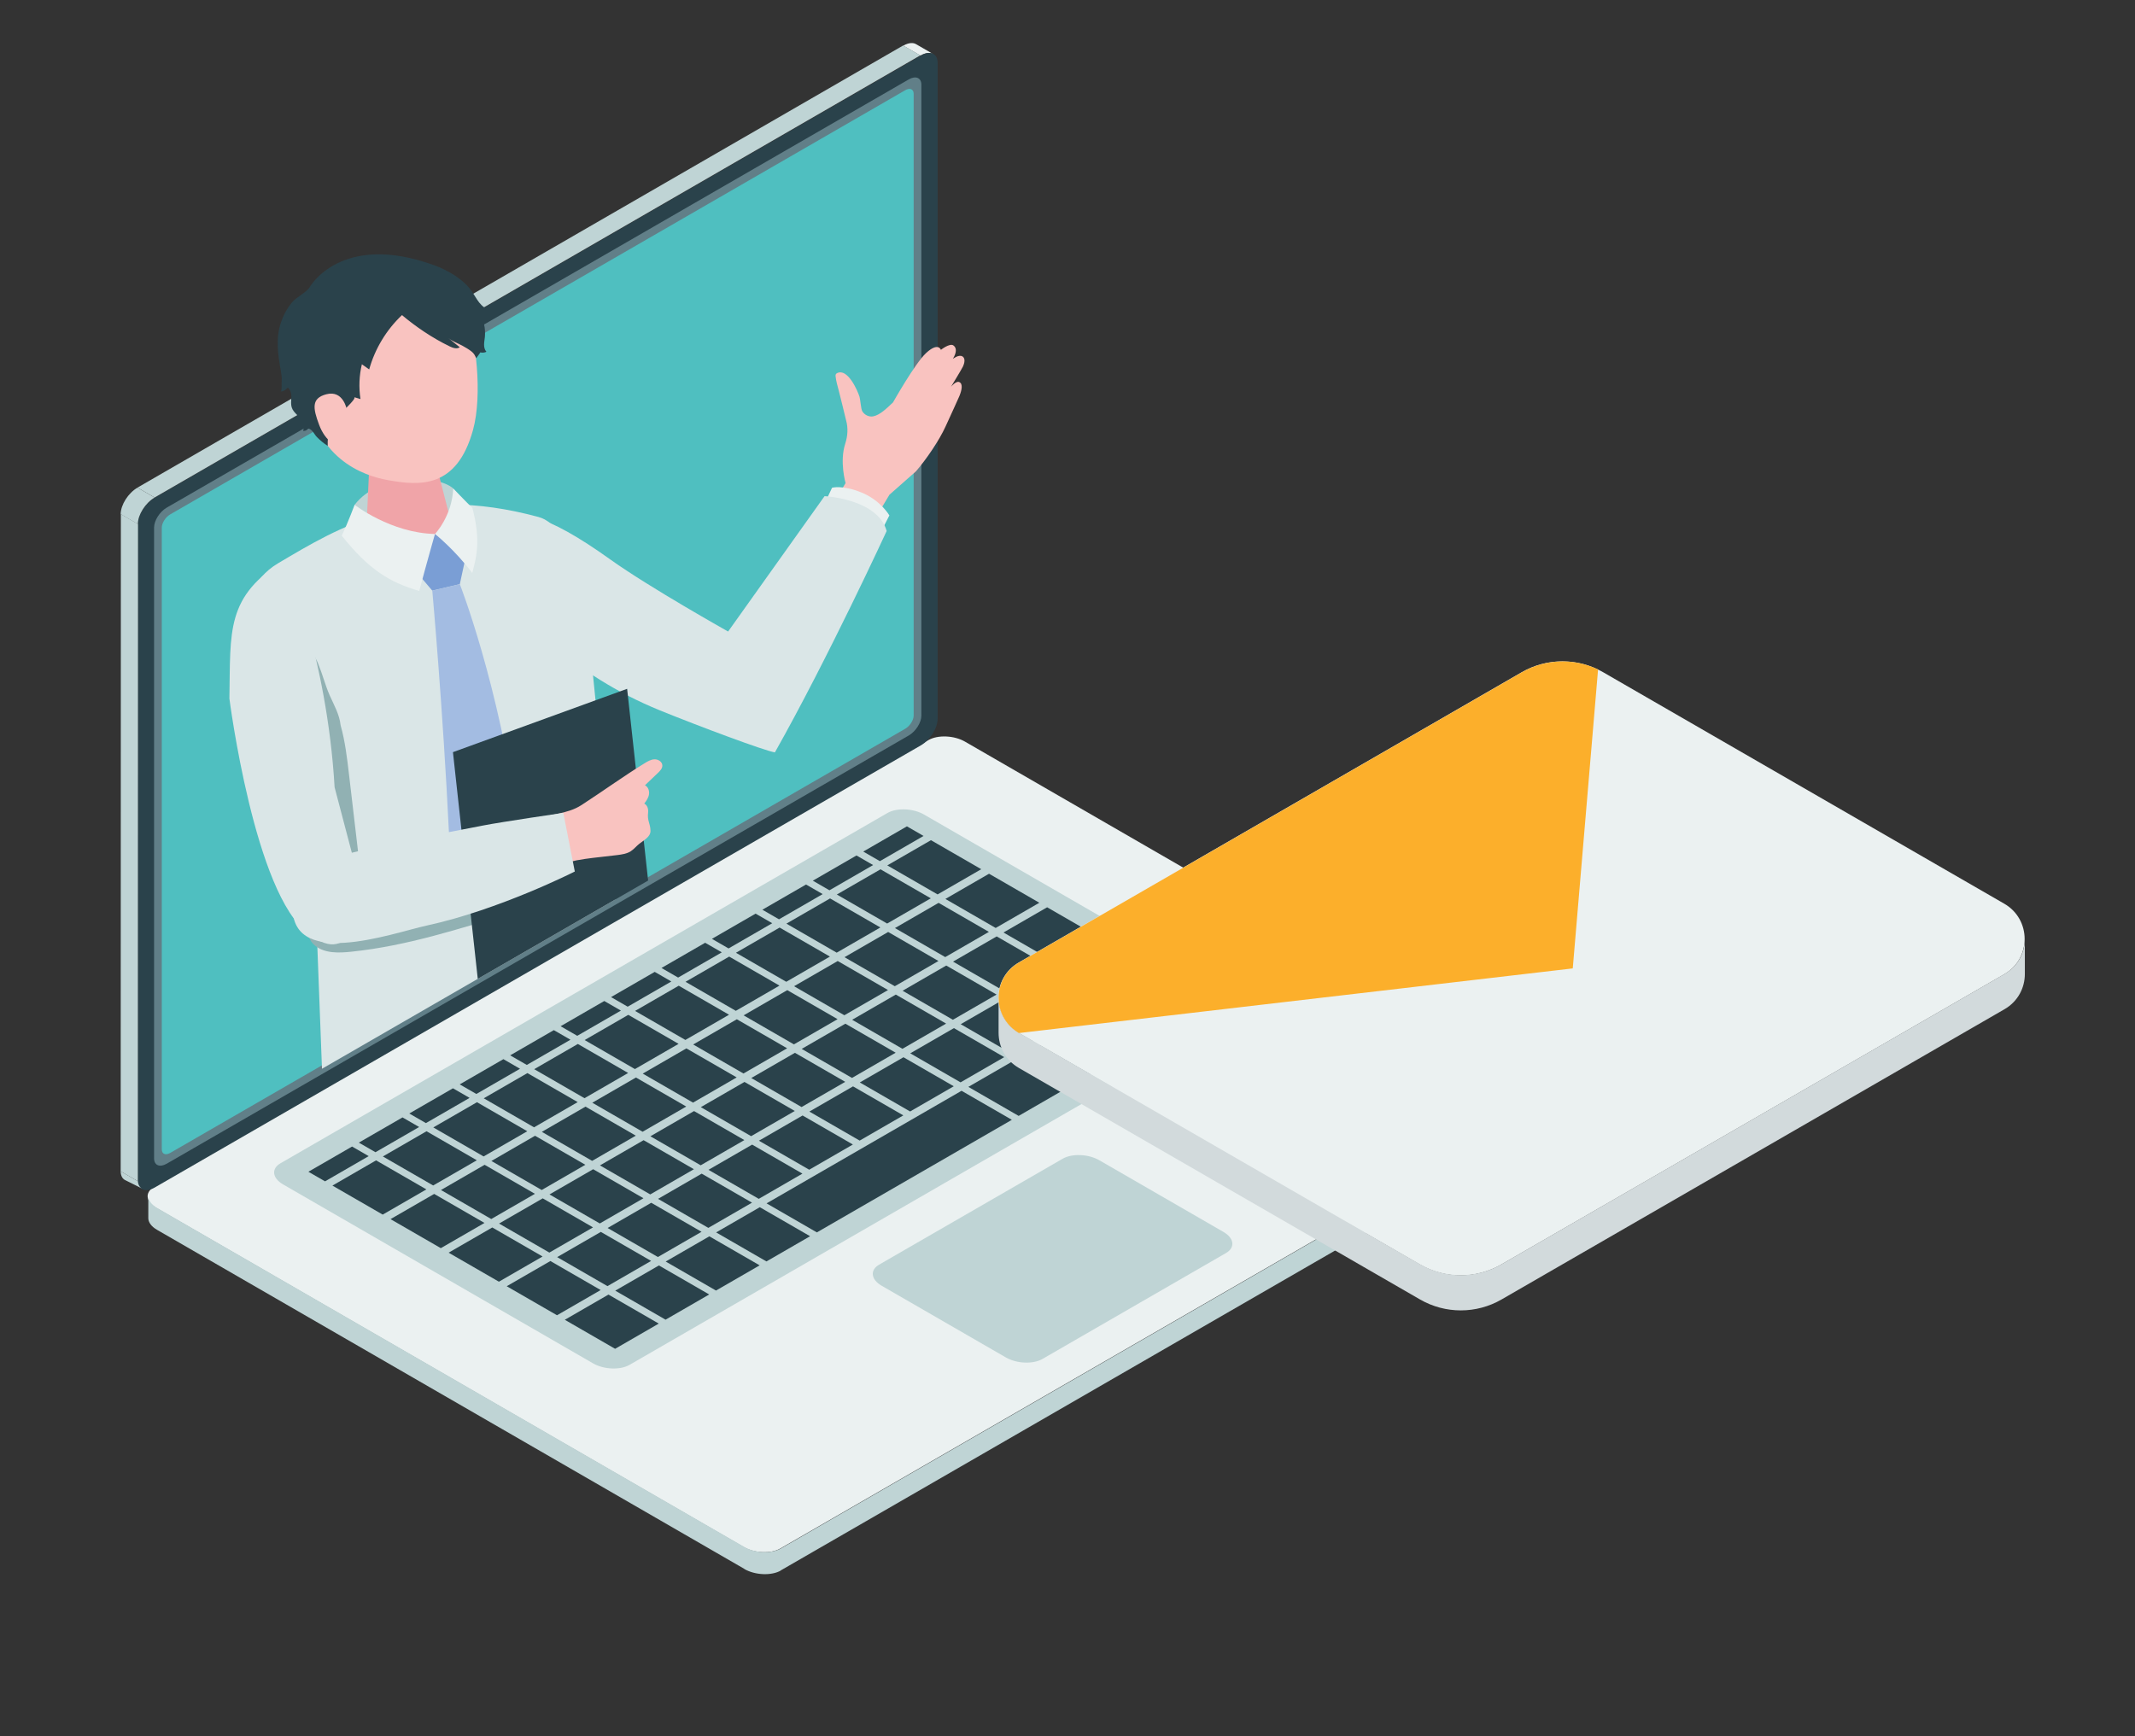<?xml version="1.0" encoding="UTF-8" standalone="no"?>
<!DOCTYPE svg PUBLIC "-//W3C//DTD SVG 1.1//EN" "http://www.w3.org/Graphics/SVG/1.1/DTD/svg11.dtd">
<svg width="100%" height="100%" viewBox="0 0 241 196" version="1.1" xmlns="http://www.w3.org/2000/svg" xmlns:xlink="http://www.w3.org/1999/xlink" xml:space="preserve" xmlns:serif="http://www.serif.com/" style="fill-rule:evenodd;clip-rule:evenodd;stroke-linejoin:round;stroke-miterlimit:2;">
    <rect x="0" y="0" width="241" height="196" fill="#333333" stroke="none"/>
    <g transform="matrix(1,0,0,1,-769,-7105)">
        <g transform="matrix(1.122,0,0,0.916,594.932,596.491)">
            <rect id="flow_i03" x="156" y="7104.07" width="213.935" height="213.935" style="fill:none;"/>
            <g id="flow_i031" serif:id="flow_i03">
                <g transform="matrix(0.891,0,0,1.091,-530.32,-651.072)">
                    <g transform="matrix(0.21,-0.736,-0.736,-0.21,874.071,7113.52)">
                        <path d="M-2.38,-1.575C-2.209,-1.054 -2.44,-0.392 -3.091,0.239L-2.38,3.07C-1.744,2.454 -1.51,1.809 -1.659,1.293L-2.38,-1.575Z" style="fill:rgb(235,241,241);fill-rule:nonzero;"/>
                    </g>
                    <g transform="matrix(0.766,0,0,0.766,944.853,7243.56)">
                        <path d="M0,-12.587L-114.151,53.318C-115.535,54.117 -117.95,54.018 -119.544,53.098L-206.083,3.115C-207.677,2.194 -207.847,0.799 -206.463,-0L-92.312,-65.904C-90.928,-66.704 -88.513,-66.605 -86.919,-65.684L-0.38,-15.701C1.214,-14.78 1.384,-13.386 0,-12.587" style="fill:rgb(235,241,241);fill-rule:nonzero;"/>
                    </g>
                    <g transform="matrix(0.766,0,0,0.766,907.75,7252.33)">
                        <path d="M0,-1.713L-27.055,13.907C-28.439,14.706 -30.853,14.607 -32.448,13.687L-50.752,3.115C-52.346,2.194 -52.517,0.799 -51.132,-0L-24.078,-15.62C-22.694,-16.419 -20.279,-16.32 -18.685,-15.4L-0.38,-4.827C1.214,-3.906 1.384,-2.512 0,-1.713" style="fill:rgb(191,212,213);fill-rule:nonzero;"/>
                    </g>
                    <g transform="matrix(0.766,0,0,0.766,908.937,7240.88)">
                        <path d="M0,-21.931L-89.466,29.722C-90.85,30.522 -93.265,30.423 -94.859,29.502L-140.548,3.113C-142.142,2.193 -142.313,0.798 -140.928,-0.001L-51.462,-51.655C-50.078,-52.453 -47.664,-52.355 -46.069,-51.434L-0.38,-25.045C1.214,-24.124 1.384,-22.73 0,-21.931" style="fill:rgb(191,212,213);fill-rule:nonzero;"/>
                    </g>
                    <g transform="matrix(-0.663,0.383,0.383,0.663,896.346,7225.07)">
                        <path d="M-12.787,3.992L-5.351,3.992L-1.07,-3.426L-8.506,-3.426L-12.787,3.992Z" style="fill:rgb(42,66,75);fill-rule:nonzero;"/>
                    </g>
                    <g transform="matrix(-0.663,0.383,0.383,0.663,889.786,7221.28)">
                        <path d="M-12.787,3.992L-5.351,3.992L-1.07,-3.426L-8.506,-3.426L-12.787,3.992Z" style="fill:rgb(42,66,75);fill-rule:nonzero;"/>
                    </g>
                    <g transform="matrix(-0.663,0.383,0.383,0.663,883.226,7217.49)">
                        <path d="M-12.787,3.992L-5.351,3.992L-1.07,-3.426L-8.506,-3.426L-12.787,3.992Z" style="fill:rgb(42,66,75);fill-rule:nonzero;"/>
                    </g>
                    <g transform="matrix(-0.663,0.383,0.383,0.663,876.666,7213.7)">
                        <path d="M-12.787,3.992L-5.351,3.992L-1.07,-3.426L-8.506,-3.426L-12.787,3.992Z" style="fill:rgb(42,66,75);fill-rule:nonzero;"/>
                    </g>
                    <g transform="matrix(-0.663,0.383,0.383,0.663,870.106,7209.91)">
                        <path d="M-12.787,3.992L-5.351,3.992L-1.07,-3.426L-8.506,-3.426L-12.787,3.992Z" style="fill:rgb(42,66,75);fill-rule:nonzero;"/>
                    </g>
                    <g transform="matrix(-0.663,0.383,0.383,0.663,890.65,7228.35)">
                        <path d="M-12.787,3.992L-5.351,3.992L-1.07,-3.426L-8.506,-3.426L-12.787,3.992Z" style="fill:rgb(42,66,75);fill-rule:nonzero;"/>
                    </g>
                    <g transform="matrix(-0.663,0.383,0.383,0.663,884.09,7224.57)">
                        <path d="M-12.787,3.992L-5.351,3.992L-1.07,-3.426L-8.506,-3.426L-12.787,3.992Z" style="fill:rgb(42,66,75);fill-rule:nonzero;"/>
                    </g>
                    <g transform="matrix(-0.663,0.383,0.383,0.663,877.53,7220.78)">
                        <path d="M-12.787,3.992L-5.351,3.992L-1.07,-3.426L-8.506,-3.426L-12.787,3.992Z" style="fill:rgb(42,66,75);fill-rule:nonzero;"/>
                    </g>
                    <g transform="matrix(-0.663,0.383,0.383,0.663,870.97,7216.99)">
                        <path d="M-12.787,3.992L-5.351,3.992L-1.07,-3.426L-8.506,-3.426L-12.787,3.992Z" style="fill:rgb(42,66,75);fill-rule:nonzero;"/>
                    </g>
                    <g transform="matrix(-0.663,0.383,0.383,0.663,864.41,7213.2)">
                        <path d="M-12.787,3.992L-5.351,3.992L-1.07,-3.426L-8.506,-3.426L-12.787,3.992Z" style="fill:rgb(42,66,75);fill-rule:nonzero;"/>
                    </g>
                    <g transform="matrix(-0.663,0.383,0.383,0.663,884.955,7231.64)">
                        <path d="M-12.787,3.992L-5.351,3.992L-1.07,-3.426L-8.506,-3.426L-12.787,3.992Z" style="fill:rgb(42,66,75);fill-rule:nonzero;"/>
                    </g>
                    <g transform="matrix(-0.663,0.383,0.383,0.663,878.395,7227.85)">
                        <path d="M-12.787,3.992L-5.351,3.992L-1.07,-3.426L-8.506,-3.426L-12.787,3.992Z" style="fill:rgb(42,66,75);fill-rule:nonzero;"/>
                    </g>
                    <g transform="matrix(-0.663,0.383,0.383,0.663,871.835,7224.07)">
                        <path d="M-12.787,3.992L-5.351,3.992L-1.07,-3.426L-8.506,-3.426L-12.787,3.992Z" style="fill:rgb(42,66,75);fill-rule:nonzero;"/>
                    </g>
                    <g transform="matrix(-0.663,0.383,0.383,0.663,865.275,7220.28)">
                        <path d="M-12.787,3.992L-5.351,3.992L-1.07,-3.426L-8.506,-3.426L-12.787,3.992Z" style="fill:rgb(42,66,75);fill-rule:nonzero;"/>
                    </g>
                    <g transform="matrix(-0.663,0.383,0.383,0.663,858.715,7216.49)">
                        <path d="M-12.787,3.992L-5.351,3.992L-1.07,-3.426L-8.506,-3.426L-12.787,3.992Z" style="fill:rgb(42,66,75);fill-rule:nonzero;"/>
                    </g>
                    <g transform="matrix(-0.663,0.383,0.383,0.663,879.259,7234.93)">
                        <path d="M-12.787,3.992L-5.351,3.992L-1.07,-3.426L-8.506,-3.426L-12.787,3.992Z" style="fill:rgb(42,66,75);fill-rule:nonzero;"/>
                    </g>
                    <g transform="matrix(-0.663,0.383,0.383,0.663,872.699,7231.14)">
                        <path d="M-12.787,3.992L-5.351,3.992L-1.07,-3.426L-8.506,-3.426L-12.787,3.992Z" style="fill:rgb(42,66,75);fill-rule:nonzero;"/>
                    </g>
                    <g transform="matrix(-0.663,0.383,0.383,0.663,866.139,7227.35)">
                        <path d="M-12.787,3.992L-5.351,3.992L-1.07,-3.426L-8.506,-3.426L-12.787,3.992Z" style="fill:rgb(42,66,75);fill-rule:nonzero;"/>
                    </g>
                    <g transform="matrix(-0.663,0.383,0.383,0.663,859.579,7223.56)">
                        <path d="M-12.787,3.992L-5.351,3.992L-1.07,-3.426L-8.506,-3.426L-12.787,3.992Z" style="fill:rgb(42,66,75);fill-rule:nonzero;"/>
                    </g>
                    <g transform="matrix(-0.663,0.383,0.383,0.663,853.019,7219.78)">
                        <path d="M-12.787,3.992L-5.351,3.992L-1.07,-3.426L-8.506,-3.426L-12.787,3.992Z" style="fill:rgb(42,66,75);fill-rule:nonzero;"/>
                    </g>
                    <g transform="matrix(-0.663,0.383,0.383,0.663,867.003,7234.43)">
                        <path d="M-12.787,3.992L-5.351,3.992L-1.07,-3.426L-8.506,-3.426L-12.787,3.992Z" style="fill:rgb(42,66,75);fill-rule:nonzero;"/>
                    </g>
                    <g transform="matrix(-0.663,0.383,0.383,0.663,860.443,7230.64)">
                        <path d="M-12.787,3.992L-5.351,3.992L-1.07,-3.426L-8.506,-3.426L-12.787,3.992Z" style="fill:rgb(42,66,75);fill-rule:nonzero;"/>
                    </g>
                    <g transform="matrix(-0.663,0.383,0.383,0.663,853.884,7226.85)">
                        <path d="M-12.787,3.992L-5.351,3.992L-1.07,-3.426L-8.506,-3.426L-12.787,3.992Z" style="fill:rgb(42,66,75);fill-rule:nonzero;"/>
                    </g>
                    <g transform="matrix(-0.663,0.383,0.383,0.663,847.324,7223.06)">
                        <path d="M-12.787,3.992L-5.351,3.992L-1.07,-3.426L-8.506,-3.426L-12.787,3.992Z" style="fill:rgb(42,66,75);fill-rule:nonzero;"/>
                    </g>
                    <g transform="matrix(-0.663,0.383,0.383,0.663,861.308,7237.72)">
                        <path d="M-12.787,3.992L-5.351,3.992L-1.07,-3.426L-8.506,-3.426L-12.787,3.992Z" style="fill:rgb(42,66,75);fill-rule:nonzero;"/>
                    </g>
                    <g transform="matrix(-0.663,0.383,0.383,0.663,854.748,7233.93)">
                        <path d="M-12.787,3.992L-5.351,3.992L-1.07,-3.426L-8.506,-3.426L-12.787,3.992Z" style="fill:rgb(42,66,75);fill-rule:nonzero;"/>
                    </g>
                    <g transform="matrix(-0.663,0.383,0.383,0.663,848.188,7230.14)">
                        <path d="M-12.787,3.992L-5.351,3.992L-1.07,-3.426L-8.506,-3.426L-12.787,3.992Z" style="fill:rgb(42,66,75);fill-rule:nonzero;"/>
                    </g>
                    <g transform="matrix(-0.663,0.383,0.383,0.663,841.628,7226.35)">
                        <path d="M-12.787,3.992L-5.351,3.992L-1.07,-3.426L-8.506,-3.426L-12.787,3.992Z" style="fill:rgb(42,66,75);fill-rule:nonzero;"/>
                    </g>
                    <g transform="matrix(-0.663,0.383,0.383,0.663,855.612,7241.01)">
                        <path d="M-12.787,3.992L-5.351,3.992L-1.069,-3.425L-8.506,-3.426L-12.787,3.992Z" style="fill:rgb(42,66,75);fill-rule:nonzero;"/>
                    </g>
                    <g transform="matrix(-0.663,0.383,0.383,0.663,849.052,7237.22)">
                        <path d="M-12.787,3.992L-5.351,3.992L-1.07,-3.426L-8.506,-3.426L-12.787,3.992Z" style="fill:rgb(42,66,75);fill-rule:nonzero;"/>
                    </g>
                    <g transform="matrix(-0.663,0.383,0.383,0.663,842.492,7233.43)">
                        <path d="M-12.787,3.992L-5.351,3.992L-1.07,-3.426L-8.506,-3.426L-12.787,3.992Z" style="fill:rgb(42,66,75);fill-rule:nonzero;"/>
                    </g>
                    <g transform="matrix(-0.663,0.383,0.383,0.663,835.932,7229.64)">
                        <path d="M-12.787,3.992L-5.351,3.992L-1.07,-3.426L-8.506,-3.426L-12.787,3.992Z" style="fill:rgb(42,66,75);fill-rule:nonzero;"/>
                    </g>
                    <g transform="matrix(-0.663,0.383,0.383,0.663,860.087,7251.7)">
                        <path d="M-36.831,-2.45L-3.626,-2.45L0.656,-9.869L-32.55,-9.869L-36.831,-2.45Z" style="fill:rgb(42,66,75);fill-rule:nonzero;"/>
                    </g>
                    <g transform="matrix(-0.663,0.383,0.383,0.663,849.916,7244.3)">
                        <path d="M-12.787,3.992L-5.351,3.992L-1.07,-3.426L-8.506,-3.426L-12.787,3.992Z" style="fill:rgb(42,66,75);fill-rule:nonzero;"/>
                    </g>
                    <g transform="matrix(-0.663,0.383,0.383,0.663,843.357,7240.51)">
                        <path d="M-12.787,3.992L-5.351,3.992L-1.07,-3.426L-8.506,-3.426L-12.787,3.992Z" style="fill:rgb(42,66,75);fill-rule:nonzero;"/>
                    </g>
                    <g transform="matrix(-0.663,0.383,0.383,0.663,836.797,7236.72)">
                        <path d="M-12.787,3.992L-5.351,3.992L-1.07,-3.426L-8.506,-3.426L-12.787,3.992Z" style="fill:rgb(42,66,75);fill-rule:nonzero;"/>
                    </g>
                    <g transform="matrix(-0.663,0.383,0.383,0.663,830.237,7232.93)">
                        <path d="M-12.787,3.992L-5.351,3.992L-1.07,-3.426L-8.506,-3.426L-12.787,3.992Z" style="fill:rgb(42,66,75);fill-rule:nonzero;"/>
                    </g>
                    <g transform="matrix(-0.663,0.383,0.383,0.663,850.781,7251.37)">
                        <path d="M-12.787,3.992L-5.351,3.992L-1.07,-3.426L-8.506,-3.426L-12.787,3.992Z" style="fill:rgb(42,66,75);fill-rule:nonzero;"/>
                    </g>
                    <g transform="matrix(-0.663,0.383,0.383,0.663,844.221,7247.58)">
                        <path d="M-12.787,3.992L-5.351,3.992L-1.07,-3.426L-8.506,-3.426L-12.787,3.992Z" style="fill:rgb(42,66,75);fill-rule:nonzero;"/>
                    </g>
                    <g transform="matrix(-0.663,0.383,0.383,0.663,837.661,7243.8)">
                        <path d="M-12.787,3.992L-5.351,3.992L-1.07,-3.426L-8.506,-3.426L-12.787,3.992Z" style="fill:rgb(42,66,75);fill-rule:nonzero;"/>
                    </g>
                    <g transform="matrix(-0.663,0.383,0.383,0.663,831.101,7240.01)">
                        <path d="M-12.787,3.992L-5.351,3.992L-1.07,-3.426L-8.506,-3.426L-12.787,3.992Z" style="fill:rgb(42,66,75);fill-rule:nonzero;"/>
                    </g>
                    <g transform="matrix(-0.663,0.383,0.383,0.663,824.541,7236.22)">
                        <path d="M-12.787,3.992L-5.351,3.992L-1.07,-3.426L-8.506,-3.426L-12.787,3.992Z" style="fill:rgb(42,66,75);fill-rule:nonzero;"/>
                    </g>
                    <g transform="matrix(-0.663,0.383,0.383,0.663,845.085,7254.66)">
                        <path d="M-12.787,3.992L-5.351,3.992L-1.07,-3.426L-8.506,-3.426L-12.787,3.992Z" style="fill:rgb(42,66,75);fill-rule:nonzero;"/>
                    </g>
                    <g transform="matrix(-0.663,0.383,0.383,0.663,838.525,7250.87)">
                        <path d="M-12.787,3.992L-5.351,3.992L-1.07,-3.426L-8.506,-3.426L-12.787,3.992Z" style="fill:rgb(42,66,75);fill-rule:nonzero;"/>
                    </g>
                    <g transform="matrix(-0.663,0.383,0.383,0.663,831.965,7247.08)">
                        <path d="M-12.787,3.992L-5.351,3.992L-1.07,-3.426L-8.506,-3.426L-12.787,3.992Z" style="fill:rgb(42,66,75);fill-rule:nonzero;"/>
                    </g>
                    <g transform="matrix(-0.663,0.383,0.383,0.663,825.405,7243.3)">
                        <path d="M-12.787,3.992L-5.351,3.992L-1.07,-3.426L-8.506,-3.426L-12.787,3.992Z" style="fill:rgb(42,66,75);fill-rule:nonzero;"/>
                    </g>
                    <g transform="matrix(-0.663,0.383,0.383,0.663,818.846,7239.51)">
                        <path d="M-12.787,3.992L-5.351,3.992L-1.07,-3.426L-8.506,-3.426L-12.787,3.992Z" style="fill:rgb(42,66,75);fill-rule:nonzero;"/>
                    </g>
                    <g transform="matrix(-0.663,0.383,0.383,0.663,839.39,7257.95)">
                        <path d="M-12.787,3.992L-5.351,3.992L-1.07,-3.426L-8.506,-3.426L-12.787,3.992Z" style="fill:rgb(42,66,75);fill-rule:nonzero;"/>
                    </g>
                    <g transform="matrix(-0.663,0.383,0.383,0.663,832.83,7254.16)">
                        <path d="M-12.787,3.992L-5.351,3.992L-1.07,-3.426L-8.506,-3.426L-12.787,3.992Z" style="fill:rgb(42,66,75);fill-rule:nonzero;"/>
                    </g>
                    <g transform="matrix(-0.663,0.383,0.383,0.663,826.27,7250.37)">
                        <path d="M-12.787,3.992L-5.351,3.992L-1.07,-3.426L-8.506,-3.426L-12.787,3.992Z" style="fill:rgb(42,66,75);fill-rule:nonzero;"/>
                    </g>
                    <g transform="matrix(-0.663,0.383,0.383,0.663,819.71,7246.58)">
                        <path d="M-12.787,3.992L-5.351,3.992L-1.07,-3.426L-8.506,-3.426L-12.787,3.992Z" style="fill:rgb(42,66,75);fill-rule:nonzero;"/>
                    </g>
                    <g transform="matrix(-0.663,0.383,0.383,0.663,813.15,7242.79)">
                        <path d="M-12.787,3.992L-5.351,3.992L-1.07,-3.426L-8.506,-3.426L-12.787,3.992Z" style="fill:rgb(42,66,75);fill-rule:nonzero;"/>
                    </g>
                    <g transform="matrix(-0.663,0.383,0.383,0.663,833.694,7261.24)">
                        <path d="M-12.787,3.992L-5.351,3.992L-1.07,-3.426L-8.506,-3.426L-12.787,3.992Z" style="fill:rgb(42,66,75);fill-rule:nonzero;"/>
                    </g>
                    <g transform="matrix(-0.663,0.383,0.383,0.663,827.134,7257.45)">
                        <path d="M-12.787,3.992L-5.351,3.992L-1.07,-3.426L-8.506,-3.426L-12.787,3.992Z" style="fill:rgb(42,66,75);fill-rule:nonzero;"/>
                    </g>
                    <g transform="matrix(-0.663,0.383,0.383,0.663,820.574,7253.66)">
                        <path d="M-12.787,3.992L-5.351,3.992L-1.07,-3.426L-8.506,-3.426L-12.787,3.992Z" style="fill:rgb(42,66,75);fill-rule:nonzero;"/>
                    </g>
                    <g transform="matrix(-0.663,0.383,0.383,0.663,814.014,7249.87)">
                        <path d="M-12.787,3.992L-5.351,3.992L-1.07,-3.426L-8.506,-3.426L-12.787,3.992Z" style="fill:rgb(42,66,75);fill-rule:nonzero;"/>
                    </g>
                    <g transform="matrix(-0.663,0.383,0.383,0.663,807.454,7246.08)">
                        <path d="M-12.787,3.992L-5.351,3.992L-1.07,-3.426L-8.506,-3.426L-12.787,3.992Z" style="fill:rgb(42,66,75);fill-rule:nonzero;"/>
                    </g>
                    <g transform="matrix(-0.663,0.383,0.383,0.663,867.687,7207.25)">
                        <path d="M-8.873,0.076L-1.436,0.076L-0.02,-2.377L-7.457,-2.377L-8.873,0.076Z" style="fill:rgb(42,66,75);fill-rule:nonzero;"/>
                    </g>
                    <g transform="matrix(-0.663,0.383,0.383,0.663,861.992,7210.54)">
                        <path d="M-8.873,0.076L-1.436,0.076L-0.02,-2.377L-7.457,-2.377L-8.873,0.076Z" style="fill:rgb(42,66,75);fill-rule:nonzero;"/>
                    </g>
                    <g transform="matrix(-0.663,0.383,0.383,0.663,856.296,7213.82)">
                        <path d="M-8.873,0.076L-1.436,0.076L-0.02,-2.377L-7.457,-2.377L-8.873,0.076Z" style="fill:rgb(42,66,75);fill-rule:nonzero;"/>
                    </g>
                    <g transform="matrix(-0.663,0.383,0.383,0.663,850.6,7217.11)">
                        <path d="M-8.873,0.076L-1.436,0.076L-0.02,-2.377L-7.457,-2.377L-8.873,0.076Z" style="fill:rgb(42,66,75);fill-rule:nonzero;"/>
                    </g>
                    <g transform="matrix(-0.663,0.383,0.383,0.663,844.905,7220.4)">
                        <path d="M-8.873,0.076L-1.436,0.076L-0.02,-2.377L-7.457,-2.377L-8.873,0.076Z" style="fill:rgb(42,66,75);fill-rule:nonzero;"/>
                    </g>
                    <g transform="matrix(-0.663,0.383,0.383,0.663,839.209,7223.69)">
                        <path d="M-8.873,0.076L-1.436,0.076L-0.02,-2.377L-7.457,-2.377L-8.873,0.076Z" style="fill:rgb(42,66,75);fill-rule:nonzero;"/>
                    </g>
                    <g transform="matrix(-0.663,0.383,0.383,0.663,833.514,7226.98)">
                        <path d="M-8.873,0.076L-1.436,0.076L-0.02,-2.377L-7.457,-2.377L-8.873,0.076Z" style="fill:rgb(42,66,75);fill-rule:nonzero;"/>
                    </g>
                    <g transform="matrix(-0.663,0.383,0.383,0.663,827.818,7230.27)">
                        <path d="M-8.873,0.076L-1.436,0.076L-0.02,-2.377L-7.457,-2.377L-8.873,0.076Z" style="fill:rgb(42,66,75);fill-rule:nonzero;"/>
                    </g>
                    <g transform="matrix(-0.663,0.383,0.383,0.663,822.122,7233.55)">
                        <path d="M-8.873,0.076L-1.436,0.076L-0.02,-2.377L-7.457,-2.377L-8.873,0.076Z" style="fill:rgb(42,66,75);fill-rule:nonzero;"/>
                    </g>
                    <g transform="matrix(-0.663,0.383,0.383,0.663,816.427,7236.84)">
                        <path d="M-8.873,0.076L-1.436,0.076L-0.02,-2.377L-7.457,-2.377L-8.873,0.076Z" style="fill:rgb(42,66,75);fill-rule:nonzero;"/>
                    </g>
                    <g transform="matrix(-0.663,0.383,0.383,0.663,810.731,7240.13)">
                        <path d="M-8.873,0.076L-1.436,0.076L-0.02,-2.377L-7.457,-2.377L-8.873,0.076Z" style="fill:rgb(42,66,75);fill-rule:nonzero;"/>
                    </g>
                    <g transform="matrix(-0.663,0.383,0.383,0.663,805.036,7243.42)">
                        <path d="M-8.873,0.076L-1.436,0.076L-0.02,-2.377L-7.457,-2.377L-8.873,0.076Z" style="fill:rgb(42,66,75);fill-rule:nonzero;"/>
                    </g>
                    <g transform="matrix(0.766,0,0,0.766,786.779,7115.75)">
                        <path d="M0,166.934L112.937,101.729C114.307,100.939 115.417,99.188 115.417,97.818L115.417,1.048C115.417,-0.322 114.307,-0.791 112.937,0L0,65.204C-1.37,65.995 -2.48,67.746 -2.48,69.116L-2.48,165.886C-2.48,167.255 -1.37,167.725 0,166.934" style="fill:rgb(42,66,75);fill-rule:nonzero;"/>
                    </g>
                    <g transform="matrix(0.766,0,0,0.766,788.139,7118.44)">
                        <path d="M0,159.907L109.386,96.753C110.413,96.16 111.246,94.846 111.246,93.82L111.246,0.786C111.246,-0.241 110.413,-0.593 109.386,-0L0,63.154C-1.027,63.747 -1.86,65.061 -1.86,66.088L-1.86,159.121C-1.86,160.148 -1.027,160.5 0,159.907" style="fill:rgb(97,127,136);fill-rule:nonzero;"/>
                    </g>
                    <g transform="matrix(0.766,0,0,0.766,788.535,7119.66)">
                        <path d="M0,156.723L108.352,94.166C109.037,93.771 109.592,92.895 109.592,92.21L109.592,0.524C109.592,-0.161 109.037,-0.396 108.352,-0.001L0,62.556C-0.685,62.952 -1.24,63.827 -1.24,64.512L-1.24,156.199C-1.24,156.884 -0.685,157.119 0,156.723" style="fill:rgb(79,191,192);fill-rule:nonzero;"/>
                    </g>
                    <g transform="matrix(-0.663,-0.383,-0.383,0.663,764.796,7236.4)">
                        <path d="M21.513,-89.734L24.434,-89.734L-24.042,-5.764L-26.963,-5.764L21.513,-89.734Z" style="fill:rgb(191,212,213);fill-rule:nonzero;"/>
                    </g>
                    <g transform="matrix(-0.766,0.007,0.007,0.766,784.9,7168.67)">
                        <path d="M0.025,-5.372C1.402,-4.594 2.528,-2.853 2.54,-1.483L0.025,0C0.012,-1.37 -1.114,-3.111 -2.491,-3.889L0.025,-5.372Z" style="fill:rgb(191,212,213);fill-rule:nonzero;"/>
                    </g>
                    <g transform="matrix(-0.663,0.383,0.383,0.663,805.202,7183.38)">
                        <path d="M-119.678,-34.596L10.73,-34.596L9.271,-32.068L-121.138,-32.068L-119.678,-34.596Z" style="fill:rgb(191,212,213);fill-rule:nonzero;"/>
                    </g>
                    <g transform="matrix(0.766,0,0,0.766,784.886,7242.62)">
                        <path d="M0,0.37C0.043,0.897 0.266,1.27 0.611,1.462L0.364,1.327L-1.81,0.242C-2.259,0.053 -2.536,-0.407 -2.536,-1.092L0,0.37Z" style="fill:rgb(191,212,213);fill-rule:nonzero;"/>
                    </g>
                    <g transform="matrix(0.766,0,0,0.766,787.053,7271.84)">
                        <path d="M0,-30.601L86.562,19.395L86.562,19.415C88.156,20.336 90.571,20.435 91.955,19.635L91.917,19.635L206.106,-46.289C206.748,-46.66 207.056,-47.159 207.042,-47.679L207.042,-50.988L207.041,-51.036L207.042,-50.912C207.056,-50.392 206.748,-49.893 206.106,-49.522L91.955,16.382C90.571,17.182 88.156,17.083 86.562,16.162L0.024,-33.821C-0.827,-34.312 -1.272,-34.938 -1.292,-35.537L-1.292,-35.614L-1.293,-32.389L-1.295,-32.321C-1.29,-31.723 -0.852,-31.093 0,-30.601" style="fill:rgb(191,212,213);fill-rule:nonzero;"/>
                    </g>
                    <g transform="matrix(0.766,0,0,0.766,-1.1537e-15,6773.21)">
                        <clipPath id="_clip1">
                            <path d="M1107.41,445.009L1029.92,489.745C1029.08,490.23 1028.4,491.306 1028.4,492.148L1028.4,608.579C1028.4,609.422 1029.08,609.71 1029.92,609.224L1146.5,541.915C1147.35,541.431 1148.03,540.355 1148.03,539.514L1148.03,445.009L1107.41,445.009Z" clip-rule="nonzero"/>
                        </clipPath>
                        <g clip-path="url(#_clip1)">
                            <g transform="matrix(1,0,0,1,1132.57,496.915)">
                                <path d="M0,19.813L2.871,15.023L6.774,11.579C8.272,9.852 10.193,7.052 11.138,4.97C12.164,2.708 12.952,1.033 13.183,0.47C13.527,-0.37 13.756,-1.372 13.131,-1.6C12.66,-1.772 11.946,-0.897 11.946,-0.897C11.946,-0.897 13.533,-3.504 13.715,-3.9C13.896,-4.295 14.144,-5.1 13.599,-5.389C13.053,-5.679 12.218,-5.006 12.218,-5.006C12.868,-6.081 12.722,-6.702 12.29,-6.995C11.745,-7.365 10.455,-6.341 10.455,-6.341C10.455,-6.341 10.081,-7.541 8.274,-5.872C6.65,-4.373 3.393,1.416 3.393,1.416C2.408,2.337 1.483,3.259 0.476,3.467C-0.138,3.594 -0.842,3.244 -1.145,2.694C-1.331,2.356 -1.423,0.965 -1.537,0.597C-1.844,-0.4 -3.296,-3.655 -4.828,-2.916C-4.912,-2.875 -4.993,-2.819 -5.036,-2.737C-5.085,-2.643 -5.078,-2.531 -5.067,-2.427C-4.993,-1.731 -4.786,-1.019 -4.606,-0.349C-4.223,1.077 -3.907,2.519 -3.547,3.95C-3.538,3.984 -3.529,4.02 -3.519,4.055C-3.203,5.182 -3.279,6.364 -3.641,7.477C-4.513,10.152 -3.595,13.31 -3.595,13.31L-10.062,23.947L-2.152,27.354L0,19.813Z" style="fill:rgb(249,195,192);fill-rule:nonzero;"/>
                            </g>
                            <g transform="matrix(1,0,0,1,1134.37,510.465)">
                                <path d="M0,6.592L1.062,4.527C1.062,4.527 -0.226,2.288 -3.069,1.139C-5.885,0 -7.391,0.449 -7.391,0.449L-8.25,2.278L0,6.592Z" style="fill:rgb(235,241,241);fill-rule:nonzero;"/>
                            </g>
                            <g transform="matrix(1,0,0,1,1135.03,544.801)">
                                <path d="M0,-27.512C0,-27.512 -8.643,-8.748 -16.474,5.138C-18.021,4.896 -27.637,1.295 -33.422,-1.057C-46.387,-6.327 -54.329,-15.036 -58.097,-19.753C-60.899,-23.26 -59.971,-25.858 -58.223,-28.048C-55.374,-31.616 -50.058,-29.982 -40.748,-23.322C-34.987,-19.2 -23.372,-12.686 -23.372,-12.686L-9.154,-32.65C-9.154,-32.65 -1.317,-32.262 0,-27.512" style="fill:rgb(218,230,231);fill-rule:nonzero;"/>
                            </g>
                            <g transform="matrix(1,0,0,1,1051.85,515.291)">
                                <path d="M0,82.831L-0.852,60.392L-10.524,16.852C-11.575,13.117 -10.476,9.092 -6.535,6.762C2.52,1.407 13.088,-5.167 31.859,-0.066C34.43,0.632 35.676,3.504 36.801,5.913C38.146,8.796 38.999,11.971 39.23,15.161C39.23,15.164 39.628,20.644 39.628,20.644C40.677,31.071 41.726,41.497 42.776,51.922C43.44,58.53 43.822,65.08 44.072,71.715C44.182,74.634 44.818,79.093 44.818,79.093C44.818,79.093 39.929,84.513 23.87,86.181C6.377,87.998 0,82.831 0,82.831" style="fill:rgb(218,230,231);fill-rule:nonzero;"/>
                            </g>
                            <g transform="matrix(1,0,0,1,1071.14,516.499)">
                                <path d="M0,-5.489C-2.432,-7.58 -11.007,-7.727 -14.534,-3.069C-14.598,-0.975 -14.872,0.412 -14.872,0.412L-7.278,2.238L0.445,0.273C0.445,0.273 0.375,-3.909 0,-5.489" style="fill:rgb(191,212,213);fill-rule:nonzero;"/>
                            </g>
                            <g transform="matrix(1,0,0,1,1063.18,521.523)">
                                <path d="M0,-16.805C-3.146,-16.462 -4.624,-14.51 -4.456,-12.976L-4.928,-2.53C-4.588,-0.768 -1.407,0.344 2.177,-0.048C5.761,-0.439 8.39,-2.185 8.051,-3.948L5.328,-14.517C5.029,-16.064 3.146,-17.149 0,-16.805" style="fill:rgb(240,164,168);fill-rule:nonzero;"/>
                            </g>
                            <g transform="matrix(1,0,0,1,1059.15,510.092)">
                                <path d="M0,-30.282C-8.948,-29.236 -10.685,-22.242 -9.794,-14.082C-8.634,-3.454 -1.287,-0.949 2.417,-0.294C6.931,0.503 12.491,1.046 14.903,-7.693C16.337,-12.889 15.322,-21.538 13.857,-24.775C12.581,-27.595 8.948,-31.328 0,-30.282" style="fill:rgb(249,195,192);fill-rule:nonzero;"/>
                            </g>
                            <g transform="matrix(1,0,0,1,1073,522.798)">
                                <path d="M0,-1.788L-4.549,-5.073L-7.151,0.691L-4.948,3.285L-0.891,2.333L0,-1.788Z" style="fill:rgb(122,158,213);fill-rule:nonzero;"/>
                            </g>
                            <g transform="matrix(1,0,0,1,1072.11,566.888)">
                                <path d="M0,-41.758L-4.057,-40.805C-4.057,-40.805 -2.478,-23.276 -1.593,-4.955C-1.512,-3.279 4.791,0 4.791,0C4.791,0 8.818,-4.759 8.595,-6.393C5.787,-27.013 0,-41.758 0,-41.758" style="fill:rgb(163,188,226);fill-rule:nonzero;"/>
                            </g>
                            <g transform="matrix(1,0,0,1,1066.87,489.953)">
                                <path d="M0,-2.04C-1.152,-2.806 -2.26,-3.64 -3.284,-4.503C-5.582,-2.337 -7.274,0.466 -8.12,3.509L-9.197,2.748C-9.596,4.424 -9.666,6.177 -9.402,7.88C-9.714,7.787 -10.025,7.693 -10.337,7.6C-9.832,7.751 -12.612,10.206 -12.828,10.435C-13.931,11.605 -14.304,13.214 -14.229,14.786C-14.807,14.423 -15.331,13.98 -15.811,13.497C-16.211,13.095 -16.395,12.528 -16.928,12.273C-16.969,12.253 -17.014,12.235 -17.059,12.24C-17.132,12.248 -17.184,12.312 -17.237,12.364C-17.397,12.523 -17.634,12.6 -17.857,12.566C-17.606,11.838 -17.991,11.036 -18.51,10.467C-18.828,10.118 -19.204,9.81 -19.423,9.391C-19.848,8.576 -19.438,7.726 -19.67,6.897C-19.731,6.677 -19.861,6.485 -19.99,6.297C-20.007,6.272 -20.026,6.245 -20.053,6.231C-20.133,6.189 -20.218,6.272 -20.277,6.34C-20.497,6.591 -20.818,6.751 -21.15,6.773C-20.942,6.415 -21.061,5.736 -21.02,5.321C-20.966,4.773 -21.06,4.224 -21.152,3.682C-21.575,1.212 -21.934,-1.059 -21.104,-3.494C-20.749,-4.534 -20.214,-5.504 -19.52,-6.356C-18.873,-7.153 -17.326,-7.858 -16.872,-8.658C-16.87,-8.662 -12.228,-16.826 1.437,-11.865C3.479,-11.123 5.795,-9.786 7.043,-7.962C7.411,-7.425 7.711,-6.84 8.118,-6.332C8.525,-5.823 9.067,-5.383 9.709,-5.276C9.604,-4.947 9.494,-4.609 9.273,-4.343C9.058,-4.083 8.711,-3.903 8.371,-3.986C8.964,-3.435 9.003,-1.993 8.93,-1.243C8.893,-0.872 8.815,-0.504 8.816,-0.131C8.817,0.241 8.906,0.631 9.16,0.905C8.887,1.04 8.566,1.073 8.271,0.996C8.07,1.281 7.881,1.591 7.654,1.852C7.441,1.401 7.348,1.16 6.929,0.835C6.538,0.533 6.105,0.282 5.673,0.041C4.996,-0.339 4.162,-0.622 3.554,-1.11C4.114,-0.661 4.673,-0.211 5.233,0.238C4.808,0.545 4.216,0.337 3.743,0.109C2.476,-0.503 1.213,-1.234 0,-2.04" style="fill:rgb(42,66,75);fill-rule:nonzero;"/>
                            </g>
                            <g transform="matrix(-0.463,-0.887,-0.887,0.463,1051.65,499.768)">
                                <path d="M-1.497,-3.526C-1.497,-3.526 1.402,-4.491 1.983,-1.903C2.48,0.307 1.107,0.785 -1.497,1.106C-4.101,1.429 -5.794,0.418 -6.3,-1.073C-6.805,-2.565 -1.497,-3.526 -1.497,-3.526" style="fill:rgb(249,195,192);fill-rule:nonzero;"/>
                            </g>
                            <g transform="matrix(1,0,0,1,1059.77,648.772)">
                                <path d="M0,15.623L-7.536,-38.036L-7.925,-50.65C-7.925,-50.65 -1.523,-45.975 15.945,-47.3C30.313,-48.391 36.893,-54.389 36.893,-54.389L38.637,-0.22L40.565,51.657C40.565,51.657 38.682,53.502 34.409,53.87C29.57,54.286 27.052,52.287 27.052,52.287L23.73,6.739L15.961,-41.312L15.007,9.187L16.105,66.671C16.105,66.671 13.884,69.111 9.889,69.56C5.85,70.012 3.065,68.189 3.065,68.189L0,15.623Z" style="fill:rgb(42,66,75);fill-rule:nonzero;"/>
                            </g>
                            <g transform="matrix(-0.018,-1,-1,0.018,1059.4,512.945)">
                                <path d="M-4.945,-8.957C-4.945,-8.957 -9.304,-7.632 -13.298,-6.489C-11.97,-2.18 -10.058,0.855 -4.945,4.784C-3.279,3.934 -0.433,2.804 -0.433,2.804C-0.433,2.804 -4.689,-2.459 -4.945,-8.957" style="fill:rgb(235,241,241);fill-rule:nonzero;"/>
                            </g>
                            <g transform="matrix(0.569,0.822,0.822,-0.569,1069.5,514.76)">
                                <path d="M1.841,-2.551C1.841,-2.551 1.12,1.007 -2.15,3.483C-2.15,3.483 0.46,3.891 1.841,4.165C6.29,2.527 7.96,0.764 9.699,-1.307C5.361,-1.492 1.841,-2.551 1.841,-2.551" style="fill:rgb(235,241,241);fill-rule:nonzero;"/>
                            </g>
                            <g transform="matrix(1,0,0,1,1086.15,575.128)">
                                <path d="M0,-4.468C-1.922,-3.168 -4.044,-2.165 -6.271,-1.512C-14.208,0.815 -21.676,3.331 -30.026,4.204C-31.875,4.397 -33.935,4.478 -35.382,3.309C-36.125,2.709 -36.626,1.644 -36.196,0.791C-35.747,-0.103 -34.578,-0.301 -33.579,-0.365C-30.881,-0.542 -28.167,-0.554 -25.488,-0.929C-18.414,-1.92 -11.008,-4.236 -4.506,-7.162C-2.645,-8 -0.691,-8.946 1.336,-8.707C2.016,-8.627 2.791,-8.295 2.914,-7.621C3.03,-6.994 2.521,-6.439 2.037,-6.023C1.389,-5.467 0.708,-4.947 0,-4.468" style="fill:rgb(145,177,179);fill-rule:nonzero;"/>
                            </g>
                            <g transform="matrix(1,0,0,1,1054.54,556.836)">
                                <path d="M0,-10.887C0.665,-8.52 0.953,-6.066 1.239,-3.623C1.775,0.953 2.311,5.53 2.847,10.106C1.848,10.818 0.359,10.283 -0.374,9.299C-1.107,8.315 -1.282,7.037 -1.434,5.82C-2.145,0.104 -2.857,-5.612 -3.569,-11.328C-3.75,-12.985 -4.141,-14.535 -4.255,-16.208C-4.308,-16.981 -3.948,-21.32 -4.416,-21.705C-3.862,-21.249 -3.553,-20.567 -3.28,-19.904C-2.659,-18.394 -2.261,-16.771 -1.607,-15.296C-0.96,-13.836 -0.179,-12.521 0,-10.887" style="fill:rgb(145,177,179);fill-rule:nonzero;"/>
                            </g>
                            <g transform="matrix(1,0,0,1,1057.82,532.972)">
                                <path d="M0,37.959L-4.168,22.11C-5.294,2.764 -11.439,-11.47 -11.439,-11.47C-20.26,-6.032 -19.489,-0.993 -19.675,9.034C-19.675,9.034 -15.96,38.01 -8.04,43.651C-1.03,49.429 0,37.959 0,37.959" style="fill:rgb(218,230,231);fill-rule:nonzero;"/>
                            </g>
                            <g transform="matrix(-0.94,0.342,0.342,0.94,1067.55,555.732)">
                                <path d="M-24.202,30.224L3.113,30.224L-5.324,-4.263L-32.639,-4.263L-24.202,30.224Z" style="fill:rgb(42,66,75);fill-rule:nonzero;"/>
                            </g>
                            <g transform="matrix(1,0,0,1,1094.92,563.365)">
                                <path d="M0,-8.932C1.443,-9.911 2.897,-10.881 4.406,-11.811C4.866,-12.095 5.352,-12.387 5.892,-12.404C6.431,-12.421 7.022,-12.05 7.044,-11.511C7.062,-11.072 6.719,-10.712 6.402,-10.408C5.762,-9.797 5.122,-9.186 4.482,-8.575C4.948,-8.347 5.154,-7.76 5.077,-7.247C5.001,-6.733 4.7,-6.282 4.376,-5.876C4.843,-5.658 5.006,-5.059 4.945,-4.548C4.796,-3.292 5.278,-2.979 5.295,-1.851C5.308,-0.958 4.3,-0.477 3.606,0.084C3.18,0.43 2.832,0.874 2.367,1.167C1.792,1.529 1.094,1.626 0.42,1.714C-2.921,2.152 -5.919,2.225 -9.084,3.489C-9.831,1.624 -11.028,-1.598 -11.952,-3.382C-9.599,-4.401 -7.03,-4.264 -4.88,-5.655C-3.225,-6.727 -1.619,-7.835 0,-8.932" style="fill:rgb(249,195,192);fill-rule:nonzero;"/>
                            </g>
                            <g transform="matrix(1,0,0,1,1089.06,573.683)">
                                <path d="M0,-6.176L-1.692,-14.825C-1.692,-14.825 -10.766,-13.502 -13.593,-12.947C-20.478,-11.596 -26.316,-10.549 -33.132,-8.885C-36.657,-8.025 -41.023,-7.471 -41.56,-1.755C-42.537,8.649 -26.884,2.888 -21.825,1.793C-11.125,-0.523 0,-6.176 0,-6.176" style="fill:rgb(218,230,231);fill-rule:nonzero;"/>
                            </g>
                        </g>
                    </g>
                    <g transform="matrix(0.766,0,0,0.766,929.638,7185.41)">
                        <path d="M0,87.34L-59.126,53.203C-63.13,50.892 -63.13,45.114 -59.126,42.803L15.012,-0.001C18.728,-2.146 23.306,-2.146 27.022,-0.001L86.148,34.135C90.151,36.447 90.151,42.225 86.148,44.536L12.01,87.34C8.294,89.486 3.716,89.486 0,87.34" style="fill:rgb(235,241,241);fill-rule:nonzero;"/>
                    </g>
                    <g transform="matrix(0.766,0,0,0.766,882.071,7251.27)">
                        <path d="M0,-38.032C-0.007,-36.003 0.994,-33.97 3.002,-32.811L62.129,1.325C65.844,3.471 70.423,3.471 74.138,1.325L148.277,-41.478C150.285,-42.638 151.286,-44.67 151.279,-46.699L151.279,-41.478C151.278,-39.457 150.277,-37.437 148.277,-36.282L74.138,6.522C70.423,8.667 65.844,8.667 62.129,6.522L3.002,-27.615C1.002,-28.77 0.001,-30.79 0,-32.811L0,-38.032Z" style="fill:rgb(210,218,220);fill-rule:nonzero;"/>
                    </g>
                    <g transform="matrix(0.766,0,0,0.766,884.369,7192.11)">
                        <path d="M0,34.062L74.138,-8.742C75.88,-9.748 77.812,-10.276 79.755,-10.338C81.672,-10.4 83.599,-10.008 85.368,-9.152L81.638,34.928L0,44.462C-0.434,44.212 -0.813,43.914 -1.153,43.59C-3.947,40.932 -3.569,36.122 0,34.062" style="fill:rgb(252,175,43);fill-rule:nonzero;"/>
                    </g>
                </g>
            </g>
        </g>
    </g>
</svg>
